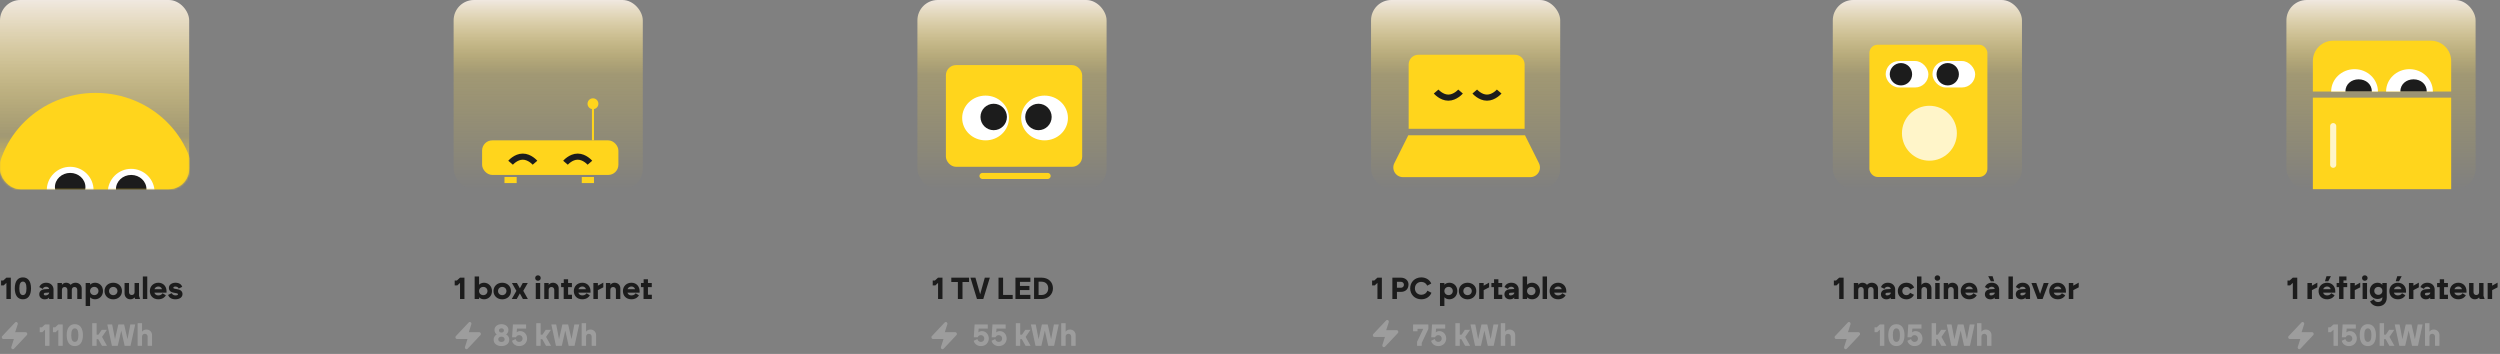 <svg xmlns="http://www.w3.org/2000/svg" fill="none" viewBox="0 0 1229 174" height="174" width="1229">
<rect x="0" y="0" width="1229" height="174" fill="#808080" stroke="none"/>
<path fill="#1C1C1C" d="M1127.15 147V139.065L1125.82 140.31H1124.53V137.925H1125.58L1127.14 136.5H1129.33V147H1127.15ZM1134.34 147V139.125H1136.54V140.43L1139.21 138.945V141.255L1136.54 142.635V147H1134.34ZM1144 147.135C1141.33 147.135 1139.81 145.32 1139.81 143.07C1139.81 140.79 1141.52 138.99 1144 138.99C1146.62 138.99 1148.02 141.015 1148.02 143.07V143.865H1142.03C1142.32 144.795 1143.08 145.23 1144 145.23C1145.2 145.23 1145.84 144.57 1146.04 144.165L1147.69 145.155C1147.39 145.83 1146.23 147.135 1144 147.135ZM1142.08 142.155H1145.75C1145.69 141.69 1145.18 140.85 1143.97 140.85C1143.19 140.85 1142.39 141.27 1142.08 142.155ZM1142.95 138.255L1143.71 135.765H1145.89L1144.58 138.255H1142.95ZM1149.89 147V141.15H1148.69V139.125H1149.93V135.9H1153.52V137.85H1152.06V139.125H1153.89V141.15H1152.06V147H1149.89ZM1155.4 147V139.125H1157.61V140.43L1160.28 138.945V141.255L1157.61 142.635V147H1155.4ZM1161.46 147V139.125H1163.64V147H1161.46ZM1161.18 136.68C1161.18 135.9 1161.76 135.345 1162.54 135.345C1163.32 135.345 1163.91 135.9 1163.91 136.68C1163.91 137.46 1163.32 138.015 1162.54 138.015C1161.76 138.015 1161.18 137.46 1161.18 136.68ZM1169.03 148.485C1170.5 148.485 1171.16 147.555 1171.16 146.595V146.07C1170.71 146.58 1169.9 146.985 1168.79 146.985C1166.8 146.985 1164.97 145.56 1164.97 142.995C1164.97 140.52 1166.8 138.99 1168.79 138.99C1169.9 138.99 1170.71 139.47 1171.16 140.055V139.125H1173.34V146.31C1173.34 148.485 1172.05 150.57 1169.03 150.57C1167.19 150.57 1165.72 149.565 1165.15 148.155L1166.96 147.18C1167.34 148.05 1168.15 148.485 1169.03 148.485ZM1167.19 142.995C1167.19 144.135 1168.03 144.945 1169.18 144.945C1170.35 144.945 1171.18 144.135 1171.18 142.995C1171.18 141.855 1170.35 141.045 1169.18 141.045C1168.03 141.045 1167.19 141.855 1167.19 142.995ZM1178.79 147.135C1176.12 147.135 1174.6 145.32 1174.6 143.07C1174.6 140.79 1176.31 138.99 1178.79 138.99C1181.41 138.99 1182.81 141.015 1182.81 143.07V143.865H1176.82C1177.11 144.795 1177.87 145.23 1178.79 145.23C1179.99 145.23 1180.63 144.57 1180.83 144.165L1182.48 145.155C1182.18 145.83 1181.02 147.135 1178.79 147.135ZM1176.87 142.155H1180.54C1180.48 141.69 1179.97 140.85 1178.76 140.85C1177.98 140.85 1177.18 141.27 1176.87 142.155ZM1177.74 138.255L1178.5 135.765H1180.68L1179.37 138.255H1177.74ZM1184.23 147V139.125H1186.43V140.43L1189.1 138.945V141.255L1186.43 142.635V147H1184.23ZM1192.56 147.15C1191.04 147.15 1189.87 146.175 1189.87 144.69C1189.87 143.22 1190.89 142.29 1192.65 142.185L1194.69 142.065V142.02C1194.69 141.615 1194.19 140.955 1193.23 140.955C1192.18 140.955 1191.75 141.6 1191.6 142.02L1189.86 141.12C1190.41 139.89 1191.52 138.99 1193.29 138.99C1195.8 138.99 1196.88 140.82 1196.88 142.26V147H1194.69V146.22C1194.34 146.775 1193.59 147.15 1192.56 147.15ZM1192.09 144.585C1192.09 144.99 1192.42 145.23 1192.93 145.23C1193.64 145.23 1194.72 144.795 1194.72 143.88V143.82L1192.8 143.94C1192.36 143.97 1192.09 144.225 1192.09 144.585ZM1199.34 147V141.15H1198.08V139.125H1199.39V137.28H1201.52V139.125H1203.39V141.15H1201.52V144.9H1203.42V147H1199.34ZM1208.51 147.135C1205.84 147.135 1204.33 145.32 1204.33 143.07C1204.33 140.79 1206.04 138.99 1208.51 138.99C1211.14 138.99 1212.53 141.015 1212.53 143.07V143.865H1206.55C1206.83 144.795 1207.6 145.23 1208.51 145.23C1209.71 145.23 1210.36 144.57 1210.55 144.165L1212.2 145.155C1211.9 145.83 1210.75 147.135 1208.51 147.135ZM1206.59 142.155H1210.27C1210.21 141.69 1209.7 140.85 1208.48 140.85C1207.7 140.85 1206.91 141.27 1206.59 142.155ZM1216.64 147.135C1214.9 147.135 1213.8 145.8 1213.8 144.24V139.125H1215.98V143.64C1215.98 144.48 1216.59 145.035 1217.34 145.035C1218.21 145.035 1218.72 144.42 1218.72 143.64V139.125H1220.9V145.455L1221.44 147H1218.99L1218.72 146.19C1218.38 146.655 1217.67 147.135 1216.64 147.135ZM1222.93 147V139.125H1225.14V140.43L1227.81 138.945V141.255L1225.14 142.635V147H1222.93Z"></path>
<path fill="#9D9D9D" d="M1147.15 170V162.065L1145.82 163.31H1144.53V160.925H1145.58L1147.14 159.5H1149.33V170H1147.15ZM1154.76 168.08C1155.78 168.08 1156.4 167.33 1156.4 166.415C1156.4 165.5 1155.69 164.75 1154.7 164.75C1153.83 164.75 1153.35 165.305 1153.16 165.785H1151.24L1151.64 159.5H1158.12V161.525H1153.64L1153.49 163.415C1153.94 162.995 1154.52 162.77 1155.24 162.77C1157.37 162.77 1158.62 164.615 1158.62 166.415C1158.62 168.32 1157.19 170.135 1154.76 170.135C1152.72 170.135 1151.51 168.86 1151.19 167.525L1152.99 166.685C1153.16 167.33 1153.62 168.08 1154.76 168.08ZM1164.03 170.135C1161.47 170.135 1160.04 168.185 1160.04 164.75C1160.04 161.33 1161.47 159.365 1164.03 159.365C1166.6 159.365 1168.02 161.33 1168.02 164.75C1168.02 168.185 1166.6 170.135 1164.03 170.135ZM1162.28 164.75C1162.28 167.045 1162.88 168.065 1164.03 168.065C1165.19 168.065 1165.79 167.045 1165.79 164.75C1165.79 162.47 1165.17 161.435 1164.03 161.435C1162.89 161.435 1162.28 162.47 1162.28 164.75ZM1169.82 170V158.9H1172V164.51H1172.88L1174.5 162.125H1177.05L1174.65 165.62L1177.1 170H1174.62L1172.78 166.73H1172V170H1169.82ZM1179.51 170L1177.24 159.5H1179.63L1181.02 166.76L1182.66 159.5H1185.51L1187.17 166.76L1188.55 159.5H1190.95L1188.66 170H1185.76L1184.1 162.515L1182.39 170H1179.51ZM1192.14 170V158.9H1194.32V163.085C1194.66 162.485 1195.43 161.99 1196.4 161.99C1198.14 161.99 1199.24 163.265 1199.24 164.72V170H1197.06V165.485C1197.06 164.645 1196.45 164.09 1195.7 164.09C1194.83 164.09 1194.32 164.705 1194.32 165.485V170H1192.14Z"></path>
<g clip-path="url(#clip0_228_10650)">
<path fill="#9D9D9D" d="M1136.64 163.316H1131.46L1132.72 159.397C1132.95 158.563 1132.01 157.896 1131.38 158.563L1125.1 165.233C1124.63 165.734 1124.94 166.651 1125.65 166.651H1130.83L1129.58 170.569C1129.34 171.403 1130.28 172.07 1130.91 171.403L1137.19 164.733C1137.66 164.233 1137.35 163.316 1136.64 163.316Z"></path>
</g>
<rect fill="url(#paint0_linear_228_10650)" rx="10" height="93" width="93" x="1124"></rect>
<path fill="#FFD51C" d="M1137 48H1205V93H1137V48Z"></path>
<path stroke-linecap="round" stroke-width="3" stroke="#FFF5C9" d="M1147 62V81"></path>
<path fill="#FFD51C" d="M1137 30C1137 24.477 1141.48 20 1147 20H1195C1200.52 20 1205 24.477 1205 30V45H1137V30Z"></path>
<path fill="white" d="M1169 45C1169 38.925 1163.85 34 1157.5 34C1151.15 34 1146 38.925 1146 45C1146 45 1151.15 45 1157.5 45C1163.85 45 1169 45 1169 45Z"></path>
<path fill="#1C1C1C" d="M1166 45C1166 41.41 1163.09 39 1159.5 39C1155.91 39 1153 41.41 1153 45C1153 45 1155.91 45 1159.5 45C1163.09 45 1166 45 1166 45Z"></path>
<path fill="white" d="M1196 45C1196 38.925 1190.85 34 1184.5 34C1178.15 34 1173 38.925 1173 45C1173 45 1178.15 45 1184.5 45C1190.85 45 1196 45 1196 45Z"></path>
<path fill="#1C1C1C" d="M1193 45C1193 41.41 1190.09 39 1186.5 39C1182.91 39 1180 41.41 1180 45C1180 45 1182.91 45 1186.5 45C1190.09 45 1193 45 1193 45Z"></path>
<path fill="#1C1C1C" d="M904.15 147V139.065L902.815 140.31H901.525V137.925H902.575L904.135 136.5H906.325V147H904.15ZM911.337 147V139.125H913.512V140.085C913.857 139.485 914.592 138.99 915.567 138.99C916.572 138.99 917.337 139.41 917.817 140.04C918.267 139.5 919.047 138.99 920.217 138.99C921.957 138.99 923.232 140.28 923.232 141.735V147H921.057V142.485C921.057 141.645 920.472 141.09 919.722 141.09C918.852 141.09 918.372 141.705 918.372 142.485V147H916.197V142.485C916.197 141.645 915.612 141.09 914.862 141.09C913.992 141.09 913.512 141.705 913.512 142.485V147H911.337ZM927.355 147.15C925.84 147.15 924.67 146.175 924.67 144.69C924.67 143.22 925.69 142.29 927.445 142.185L929.485 142.065V142.02C929.485 141.615 928.99 140.955 928.03 140.955C926.98 140.955 926.545 141.6 926.395 142.02L924.655 141.12C925.21 139.89 926.32 138.99 928.09 138.99C930.595 138.99 931.675 140.82 931.675 142.26V147H929.485V146.22C929.14 146.775 928.39 147.15 927.355 147.15ZM926.89 144.585C926.89 144.99 927.22 145.23 927.73 145.23C928.435 145.23 929.515 144.795 929.515 143.88V143.82L927.595 143.94C927.16 143.97 926.89 144.225 926.89 144.585ZM937.172 147.15C934.847 147.15 932.957 145.545 932.957 143.07C932.957 140.67 934.847 138.99 937.172 138.99C938.972 138.99 940.322 139.86 940.982 141.36L939.047 142.365C938.777 141.615 938.132 141.045 937.172 141.045C935.972 141.045 935.177 141.93 935.177 143.07C935.177 144.21 935.972 145.095 937.172 145.095C938.042 145.095 938.687 144.63 938.987 143.94L940.907 144.915C940.217 146.295 938.882 147.15 937.172 147.15ZM942.406 147V135.9H944.581V140.085C944.926 139.485 945.691 138.99 946.666 138.99C948.406 138.99 949.501 140.265 949.501 141.72V147H947.326V142.485C947.326 141.645 946.711 141.09 945.961 141.09C945.091 141.09 944.581 141.705 944.581 142.485V147H942.406ZM951.355 147V139.125H953.53V147H951.355ZM951.07 136.68C951.07 135.9 951.655 135.345 952.435 135.345C953.215 135.345 953.8 135.9 953.8 136.68C953.8 137.46 953.215 138.015 952.435 138.015C951.655 138.015 951.07 137.46 951.07 136.68ZM955.531 147V139.125H957.706V140.085C958.051 139.485 958.816 138.99 959.791 138.99C961.531 138.99 962.626 140.265 962.626 141.72V147H960.451V142.485C960.451 141.645 959.836 141.09 959.086 141.09C958.216 141.09 957.706 141.705 957.706 142.485V147H955.531ZM968.08 147.135C965.41 147.135 963.895 145.32 963.895 143.07C963.895 140.79 965.605 138.99 968.08 138.99C970.705 138.99 972.1 141.015 972.1 143.07V143.865H966.115C966.4 144.795 967.165 145.23 968.08 145.23C969.28 145.23 969.925 144.57 970.12 144.165L971.77 145.155C971.47 145.83 970.315 147.135 968.08 147.135ZM966.16 142.155H969.835C969.775 141.69 969.265 140.85 968.05 140.85C967.27 140.85 966.475 141.27 966.16 142.155ZM978.463 147.15C976.948 147.15 975.778 146.175 975.778 144.69C975.778 143.22 976.798 142.29 978.553 142.185L980.593 142.065V142.02C980.593 141.615 980.098 140.955 979.138 140.955C978.088 140.955 977.653 141.6 977.503 142.02L975.763 141.12C976.318 139.89 977.428 138.99 979.198 138.99C981.703 138.99 982.783 140.82 982.783 142.26V147H980.593V146.22C980.248 146.775 979.498 147.15 978.463 147.15ZM977.383 135.765H979.558L980.323 138.255H978.688L977.383 135.765ZM977.998 144.585C977.998 144.99 978.328 145.23 978.838 145.23C979.543 145.23 980.623 144.795 980.623 143.88V143.82L978.703 143.94C978.268 143.97 977.998 144.225 977.998 144.585ZM987.359 147V135.9H989.534V147H987.359ZM993.654 147.15C992.139 147.15 990.969 146.175 990.969 144.69C990.969 143.22 991.989 142.29 993.744 142.185L995.784 142.065V142.02C995.784 141.615 995.289 140.955 994.329 140.955C993.279 140.955 992.844 141.6 992.694 142.02L990.954 141.12C991.509 139.89 992.619 138.99 994.389 138.99C996.894 138.99 997.974 140.82 997.974 142.26V147H995.784V146.22C995.439 146.775 994.689 147.15 993.654 147.15ZM993.189 144.585C993.189 144.99 993.519 145.23 994.029 145.23C994.734 145.23 995.814 144.795 995.814 143.88V143.82L993.894 143.94C993.459 143.97 993.189 144.225 993.189 144.585ZM1001.64 147L998.652 139.125H1001.04L1002.91 144.465L1004.7 139.125H1007.1L1004.14 147H1001.64ZM1011.59 147.135C1008.92 147.135 1007.4 145.32 1007.4 143.07C1007.4 140.79 1009.11 138.99 1011.59 138.99C1014.21 138.99 1015.61 141.015 1015.61 143.07V143.865H1009.62C1009.91 144.795 1010.67 145.23 1011.59 145.23C1012.79 145.23 1013.43 144.57 1013.63 144.165L1015.28 145.155C1014.98 145.83 1013.82 147.135 1011.59 147.135ZM1009.67 142.155H1013.34C1013.28 141.69 1012.77 140.85 1011.56 140.85C1010.78 140.85 1009.98 141.27 1009.67 142.155ZM1017.03 147V139.125H1019.23V140.43L1021.9 138.945V141.255L1019.23 142.635V147H1017.03Z"></path>
<path fill="#9D9D9D" d="M924.15 170V162.065L922.815 163.31H921.525V160.925H922.575L924.135 159.5H926.325V170H924.15ZM932.259 170.135C929.694 170.135 928.269 168.185 928.269 164.75C928.269 161.33 929.694 159.365 932.259 159.365C934.824 159.365 936.249 161.33 936.249 164.75C936.249 168.185 934.824 170.135 932.259 170.135ZM930.504 164.75C930.504 167.045 931.104 168.065 932.259 168.065C933.414 168.065 934.014 167.045 934.014 164.75C934.014 162.47 933.399 161.435 932.259 161.435C931.119 161.435 930.504 162.47 930.504 164.75ZM941.241 168.08C942.261 168.08 942.876 167.33 942.876 166.415C942.876 165.5 942.171 164.75 941.181 164.75C940.311 164.75 939.831 165.305 939.636 165.785H937.716L938.121 159.5H944.601V161.525H940.116L939.966 163.415C940.416 162.995 941.001 162.77 941.721 162.77C943.851 162.77 945.096 164.615 945.096 166.415C945.096 168.32 943.671 170.135 941.241 170.135C939.201 170.135 937.986 168.86 937.671 167.525L939.471 166.685C939.636 167.33 940.101 168.08 941.241 168.08ZM949.589 170V158.9H951.764V164.51H952.649L954.269 162.125H956.819L954.419 165.62L956.864 170H954.389L952.544 166.73H951.764V170H949.589ZM959.274 170L957.009 159.5H959.394L960.789 166.76L962.424 159.5H965.274L966.939 166.76L968.319 159.5H970.719L968.424 170H965.529L963.864 162.515L962.154 170H959.274ZM971.913 170V158.9H974.088V163.085C974.433 162.485 975.198 161.99 976.173 161.99C977.913 161.99 979.008 163.265 979.008 164.72V170H976.833V165.485C976.833 164.645 976.218 164.09 975.468 164.09C974.598 164.09 974.088 164.705 974.088 165.485V170H971.913Z"></path>
<g clip-path="url(#clip1_228_10650)">
<path fill="#9D9D9D" d="M913.643 163.316H908.46L909.716 159.397C909.952 158.563 909.01 157.896 908.381 158.563L902.099 165.233C901.628 165.734 901.942 166.651 902.649 166.651H907.832L906.575 170.569C906.34 171.403 907.282 172.07 907.91 171.403L914.193 164.733C914.664 164.233 914.35 163.316 913.643 163.316Z"></path>
</g>
<rect fill="url(#paint1_linear_228_10650)" rx="10" height="93" width="93" x="901"></rect>
<rect fill="#FFD51C" rx="4" height="65" width="58" y="22" x="919"></rect>
<rect fill="white" rx="6.5" height="13" width="21" y="30" x="927"></rect>
<circle fill="#1C1C1C" r="5.5" cy="36.5" cx="934.5"></circle>
<rect fill="white" rx="6.5" height="13" width="21" y="30" x="950"></rect>
<circle fill="#1C1C1C" r="5.5" cy="36.5" cx="957.5"></circle>
<circle fill="#FFF5C9" r="13.5" cy="65.5" cx="948.5"></circle>
<path fill="#1C1C1C" d="M461.15 147V139.065L459.815 140.31H458.525V137.925H459.575L461.135 136.5H463.325V147H461.15ZM470.887 147V138.63H467.662V136.5H476.392V138.63H473.167V147H470.887ZM480.275 147L477.065 136.5H479.525L481.85 144.645L484.13 136.5H486.605L483.38 147H480.275ZM490.87 147V136.5H493.12V144.975H497.845V147H490.87ZM499.19 147V136.5H506.54V138.555H501.41V140.58H506.075V142.605H501.41V144.945H506.54V147H499.19ZM508.346 147V136.5H512.051C515.336 136.5 517.631 138.6 517.631 141.75C517.631 144.675 515.336 147 512.051 147H508.346ZM510.566 145.02H512.066C513.881 145.02 515.306 143.865 515.306 141.75C515.306 139.65 513.881 138.48 512.066 138.48H510.566V145.02Z"></path>
<path fill="#9D9D9D" d="M482.245 168.08C483.265 168.08 483.88 167.33 483.88 166.415C483.88 165.5 483.175 164.75 482.185 164.75C481.315 164.75 480.835 165.305 480.64 165.785H478.72L479.125 159.5H485.605V161.525H481.12L480.97 163.415C481.42 162.995 482.005 162.77 482.725 162.77C484.855 162.77 486.1 164.615 486.1 166.415C486.1 168.32 484.675 170.135 482.245 170.135C480.205 170.135 478.99 168.86 478.675 167.525L480.475 166.685C480.64 167.33 481.105 168.08 482.245 168.08ZM491.019 168.08C492.039 168.08 492.654 167.33 492.654 166.415C492.654 165.5 491.949 164.75 490.959 164.75C490.089 164.75 489.609 165.305 489.414 165.785H487.494L487.899 159.5H494.379V161.525H489.894L489.744 163.415C490.194 162.995 490.779 162.77 491.499 162.77C493.629 162.77 494.874 164.615 494.874 166.415C494.874 168.32 493.449 170.135 491.019 170.135C488.979 170.135 487.764 168.86 487.449 167.525L489.249 166.685C489.414 167.33 489.879 168.08 491.019 168.08ZM499.367 170V158.9H501.542V164.51H502.427L504.047 162.125H506.597L504.197 165.62L506.642 170H504.167L502.322 166.73H501.542V170H499.367ZM509.053 170L506.788 159.5H509.173L510.568 166.76L512.203 159.5H515.053L516.718 166.76L518.098 159.5H520.498L518.203 170H515.308L513.643 162.515L511.933 170H509.053ZM521.692 170V158.9H523.867V163.085C524.212 162.485 524.977 161.99 525.952 161.99C527.692 161.99 528.787 163.265 528.787 164.72V170H526.612V165.485C526.612 164.645 525.997 164.09 525.247 164.09C524.377 164.09 523.867 164.705 523.867 165.485V170H521.692Z"></path>
<g clip-path="url(#clip2_228_10650)">
<path fill="#9D9D9D" d="M469.643 163.316H464.46L465.716 159.397C465.952 158.563 465.01 157.896 464.381 158.563L458.099 165.233C457.628 165.734 457.942 166.651 458.649 166.651H463.832L462.575 170.569C462.34 171.403 463.282 172.07 463.91 171.403L470.193 164.733C470.664 164.233 470.35 163.316 469.643 163.316Z"></path>
</g>
<rect fill="url(#paint2_linear_228_10650)" rx="10" height="93" width="93" x="451"></rect>
<mask height="93" width="93" y="0" x="451" maskUnits="userSpaceOnUse" style="mask-type:alpha" id="mask0_228_10650">
<rect fill="#F0E8E0" rx="10" height="93" width="93" x="451"></rect>
</mask>
<g mask="url(#mask0_228_10650)">
<rect fill="#FFD51C" rx="5" height="50" width="67" y="32" x="465"></rect>
<ellipse fill="white" ry="11" rx="11.5" cy="58" cx="484.5"></ellipse>
<circle fill="#1C1C1C" r="6.5" cy="57.5" cx="488.5"></circle>
<ellipse fill="white" ry="11" rx="11.5" cy="58" cx="513.5"></ellipse>
<circle fill="#1C1C1C" r="6.5" cy="57.5" cx="510.5"></circle>
<path stroke-linecap="round" stroke-width="3" stroke="#FFD51C" d="M483 86.5H515"></path>
</g>
<path fill="#1C1C1C" d="M677.15 147V139.065L675.815 140.31H674.525V137.925H675.575L677.135 136.5H679.325V147H677.15ZM684.487 147V136.5H688.657C690.967 136.5 692.422 138.015 692.422 139.815C692.422 142.095 690.967 143.49 688.657 143.49H686.737V147H684.487ZM686.737 141.465H688.657C689.542 141.465 690.172 140.85 690.172 139.995C690.172 139.14 689.542 138.525 688.657 138.525H686.737V141.465ZM698.717 147.135C695.552 147.135 693.242 144.825 693.242 141.75C693.242 138.66 695.552 136.365 698.717 136.365C700.997 136.365 702.842 137.565 703.607 139.38L701.612 140.445C701.132 139.275 700.007 138.585 698.717 138.585C697.007 138.585 695.567 139.8 695.567 141.75C695.567 143.7 697.007 144.915 698.717 144.915C700.067 144.915 701.237 144.165 701.687 142.89L703.697 143.925C702.947 145.845 701.072 147.135 698.717 147.135ZM707.892 150.435V139.125H710.067V139.995C710.517 139.41 711.492 138.99 712.512 138.99C714.567 138.99 716.412 140.49 716.412 143.055C716.412 145.53 714.567 147.135 712.512 147.135C711.492 147.135 710.517 146.715 710.067 146.13V150.435H707.892ZM710.052 143.055C710.052 144.195 710.922 145.08 712.122 145.08C713.352 145.08 714.192 144.195 714.192 143.055C714.192 141.915 713.352 141.03 712.122 141.03C710.922 141.03 710.052 141.915 710.052 143.055ZM721.453 147.15C719.083 147.15 717.163 145.545 717.163 143.07C717.163 140.595 719.083 138.99 721.453 138.99C723.823 138.99 725.743 140.595 725.743 143.07C725.743 145.545 723.823 147.15 721.453 147.15ZM719.383 143.07C719.383 144.21 720.253 145.095 721.453 145.095C722.653 145.095 723.523 144.21 723.523 143.07C723.523 141.93 722.653 141.045 721.453 141.045C720.253 141.045 719.383 141.93 719.383 143.07ZM727.169 147V139.125H729.374V140.43L732.044 138.945V141.255L729.374 142.635V147H727.169ZM734.432 147V141.15H733.172V139.125H734.477V137.28H736.607V139.125H738.482V141.15H736.607V144.9H738.512V147H734.432ZM742.264 147.15C740.749 147.15 739.579 146.175 739.579 144.69C739.579 143.22 740.599 142.29 742.354 142.185L744.394 142.065V142.02C744.394 141.615 743.899 140.955 742.939 140.955C741.889 140.955 741.454 141.6 741.304 142.02L739.564 141.12C740.119 139.89 741.229 138.99 742.999 138.99C745.504 138.99 746.584 140.82 746.584 142.26V147H744.394V146.22C744.049 146.775 743.299 147.15 742.264 147.15ZM741.799 144.585C741.799 144.99 742.129 145.23 742.639 145.23C743.344 145.23 744.424 144.795 744.424 143.88V143.82L742.504 143.94C742.069 143.97 741.799 144.225 741.799 144.585ZM753.161 147.135C752.141 147.135 751.166 146.715 750.716 146.13V147H748.541V135.9H750.716V139.995C751.166 139.41 752.141 138.99 753.161 138.99C755.216 138.99 757.061 140.595 757.061 143.07C757.061 145.635 755.216 147.135 753.161 147.135ZM750.701 143.07C750.701 144.21 751.571 145.095 752.771 145.095C754.001 145.095 754.841 144.21 754.841 143.07C754.841 141.93 754.001 141.045 752.771 141.045C751.571 141.045 750.701 141.93 750.701 143.07ZM758.338 147V135.9H760.513V147H758.338ZM765.967 147.135C763.297 147.135 761.782 145.32 761.782 143.07C761.782 140.79 763.492 138.99 765.967 138.99C768.592 138.99 769.987 141.015 769.987 143.07V143.865H764.002C764.287 144.795 765.052 145.23 765.967 145.23C767.167 145.23 767.812 144.57 768.007 144.165L769.657 145.155C769.357 145.83 768.202 147.135 765.967 147.135ZM764.047 142.155H767.722C767.662 141.69 767.152 140.85 765.937 140.85C765.157 140.85 764.362 141.27 764.047 142.155Z"></path>
<path fill="#9D9D9D" d="M696.625 170V168.05L699.685 161.63H696.85V162.845H694.675V159.5H702.19V161.69L698.92 168.59V170H696.625ZM707.107 168.08C708.127 168.08 708.742 167.33 708.742 166.415C708.742 165.5 708.037 164.75 707.047 164.75C706.177 164.75 705.697 165.305 705.502 165.785H703.582L703.987 159.5H710.467V161.525H705.982L705.832 163.415C706.282 162.995 706.867 162.77 707.587 162.77C709.717 162.77 710.962 164.615 710.962 166.415C710.962 168.32 709.537 170.135 707.107 170.135C705.067 170.135 703.852 168.86 703.537 167.525L705.337 166.685C705.502 167.33 705.967 168.08 707.107 168.08ZM715.455 170V158.9H717.63V164.51H718.515L720.135 162.125H722.685L720.285 165.62L722.73 170H720.255L718.41 166.73H717.63V170H715.455ZM725.141 170L722.876 159.5H725.261L726.656 166.76L728.291 159.5H731.141L732.806 166.76L734.186 159.5H736.586L734.291 170H731.396L729.731 162.515L728.021 170H725.141ZM737.779 170V158.9H739.954V163.085C740.299 162.485 741.064 161.99 742.039 161.99C743.779 161.99 744.874 163.265 744.874 164.72V170H742.699V165.485C742.699 164.645 742.084 164.09 741.334 164.09C740.464 164.09 739.954 164.705 739.954 165.485V170H737.779Z"></path>
<g clip-path="url(#clip3_228_10650)">
<path fill="#9D9D9D" d="M686.643 162.316H681.46L682.716 158.397C682.952 157.563 682.01 156.896 681.381 157.563L675.099 164.233C674.628 164.734 674.942 165.651 675.649 165.651H680.832L679.575 169.569C679.34 170.403 680.282 171.07 680.91 170.403L687.193 163.733C687.664 163.233 687.35 162.316 686.643 162.316Z"></path>
</g>
<rect fill="url(#paint3_linear_228_10650)" rx="10" height="93" width="93" x="674"></rect>
<rect fill="#FFD51C" height="29" width="52" y="32" x="695"></rect>
<path fill="#FFD51C" d="M749.5 63.333V31.666C749.5 30.406 749 29.198 748.109 28.307C747.218 27.416 746.01 26.916 744.75 26.916H697.25C695.99 26.916 694.782 27.416 693.891 28.307C693 29.198 692.5 30.406 692.5 31.666V63.333H749.5ZM695.667 60.166V33.249H746.333V60.166H695.667Z"></path>
<path fill="#FFD51C" d="M749.687 66.5H692.313L685.459 80.209C685.097 80.933 684.926 81.737 684.962 82.546C684.998 83.355 685.241 84.141 685.666 84.83C686.092 85.519 686.687 86.088 687.394 86.482C688.101 86.876 688.897 87.083 689.707 87.083H752.293C753.103 87.083 753.899 86.876 754.606 86.482C755.313 86.088 755.908 85.519 756.334 84.83C756.759 84.141 757.002 83.355 757.038 82.546C757.074 81.737 756.903 80.933 756.541 80.209L749.687 66.5Z"></path>
<path stroke-width="3" stroke="#1C1C1C" d="M706 45C706 45 708.571 48 712 48C715.429 48 718 45 718 45"></path>
<path stroke-width="3" stroke="#1C1C1C" d="M725 45C725 45 727.571 48 731 48C734.429 48 737 45 737 45"></path>
<path fill="#9D9D9D" d="M246.515 168.095C247.385 168.095 248.09 167.705 248.09 166.805C248.09 165.98 247.385 165.5 246.515 165.5C245.645 165.5 244.94 165.98 244.94 166.805C244.94 167.705 245.645 168.095 246.515 168.095ZM242.675 167.015C242.675 165.635 243.485 164.78 244.22 164.42C243.695 164.09 243.095 163.4 243.095 162.215C243.095 160.535 244.505 159.365 246.515 159.365C248.525 159.365 249.935 160.535 249.935 162.215C249.935 163.4 249.335 164.09 248.81 164.42C249.545 164.78 250.355 165.635 250.355 167.015C250.355 169.115 248.45 170.135 246.515 170.135C244.58 170.135 242.675 169.115 242.675 167.015ZM245.285 162.44C245.285 163.205 245.915 163.46 246.515 163.49C247.115 163.46 247.745 163.205 247.745 162.44C247.745 161.705 247.115 161.405 246.515 161.405C245.915 161.405 245.285 161.705 245.285 162.44ZM255.268 168.08C256.288 168.08 256.903 167.33 256.903 166.415C256.903 165.5 256.198 164.75 255.208 164.75C254.338 164.75 253.858 165.305 253.663 165.785H251.743L252.148 159.5H258.628V161.525H254.143L253.993 163.415C254.443 162.995 255.028 162.77 255.748 162.77C257.878 162.77 259.123 164.615 259.123 166.415C259.123 168.32 257.698 170.135 255.268 170.135C253.228 170.135 252.013 168.86 251.698 167.525L253.498 166.685C253.663 167.33 254.128 168.08 255.268 168.08ZM263.616 170V158.9H265.791V164.51H266.676L268.296 162.125H270.846L268.446 165.62L270.891 170H268.416L266.571 166.73H265.791V170H263.616ZM273.302 170L271.037 159.5H273.422L274.817 166.76L276.452 159.5H279.302L280.967 166.76L282.347 159.5H284.747L282.452 170H279.557L277.892 162.515L276.182 170H273.302ZM285.941 170V158.9H288.116V163.085C288.461 162.485 289.226 161.99 290.201 161.99C291.941 161.99 293.036 163.265 293.036 164.72V170H290.861V165.485C290.861 164.645 290.246 164.09 289.496 164.09C288.626 164.09 288.116 164.705 288.116 165.485V170H285.941Z"></path>
<g clip-path="url(#clip4_228_10650)">
<path fill="#9D9D9D" d="M235.643 163.316H230.46L231.716 159.397C231.952 158.563 231.01 157.896 230.381 158.563L224.099 165.233C223.628 165.734 223.942 166.651 224.649 166.651H229.832L228.575 170.569C228.34 171.403 229.282 172.07 229.91 171.403L236.193 164.733C236.664 164.233 236.35 163.316 235.643 163.316Z"></path>
</g>
<path fill="#1C1C1C" d="M226.15 147V139.065L224.815 140.31H223.525V137.925H224.575L226.135 136.5H228.325V147H226.15ZM237.957 147.135C236.937 147.135 235.962 146.715 235.512 146.13V147H233.337V135.9H235.512V139.995C235.962 139.41 236.937 138.99 237.957 138.99C240.012 138.99 241.857 140.595 241.857 143.07C241.857 145.635 240.012 147.135 237.957 147.135ZM235.497 143.07C235.497 144.21 236.367 145.095 237.567 145.095C238.797 145.095 239.637 144.21 239.637 143.07C239.637 141.93 238.797 141.045 237.567 141.045C236.367 141.045 235.497 141.93 235.497 143.07ZM246.898 147.15C244.528 147.15 242.608 145.545 242.608 143.07C242.608 140.595 244.528 138.99 246.898 138.99C249.268 138.99 251.188 140.595 251.188 143.07C251.188 145.545 249.268 147.15 246.898 147.15ZM244.828 143.07C244.828 144.21 245.698 145.095 246.898 145.095C248.098 145.095 248.968 144.21 248.968 143.07C248.968 141.93 248.098 141.045 246.898 141.045C245.698 141.045 244.828 141.93 244.828 143.07ZM251.568 147L253.863 142.995L251.658 139.125H254.118L255.558 141.735L256.983 139.125H259.458L257.238 142.965L259.503 147H257.073L255.558 144.24L254.013 147H251.568ZM263.379 147V139.125H265.554V147H263.379ZM263.094 136.68C263.094 135.9 263.679 135.345 264.459 135.345C265.239 135.345 265.824 135.9 265.824 136.68C265.824 137.46 265.239 138.015 264.459 138.015C263.679 138.015 263.094 137.46 263.094 136.68ZM267.556 147V139.125H269.731V140.085C270.076 139.485 270.841 138.99 271.816 138.99C273.556 138.99 274.651 140.265 274.651 141.72V147H272.476V142.485C272.476 141.645 271.861 141.09 271.111 141.09C270.241 141.09 269.731 141.705 269.731 142.485V147H267.556ZM277.104 147V141.15H275.844V139.125H277.149V137.28H279.279V139.125H281.154V141.15H279.279V144.9H281.184V147H277.104ZM286.271 147.135C283.601 147.135 282.086 145.32 282.086 143.07C282.086 140.79 283.796 138.99 286.271 138.99C288.896 138.99 290.291 141.015 290.291 143.07V143.865H284.306C284.591 144.795 285.356 145.23 286.271 145.23C287.471 145.23 288.116 144.57 288.311 144.165L289.961 145.155C289.661 145.83 288.506 147.135 286.271 147.135ZM284.351 142.155H288.026C287.966 141.69 287.456 140.85 286.241 140.85C285.461 140.85 284.666 141.27 284.351 142.155ZM291.711 147V139.125H293.916V140.43L296.586 138.945V141.255L293.916 142.635V147H291.711ZM297.863 147V139.125H300.038V140.085C300.383 139.485 301.148 138.99 302.123 138.99C303.863 138.99 304.958 140.265 304.958 141.72V147H302.783V142.485C302.783 141.645 302.168 141.09 301.418 141.09C300.548 141.09 300.038 141.705 300.038 142.485V147H297.863ZM310.412 147.135C307.742 147.135 306.227 145.32 306.227 143.07C306.227 140.79 307.937 138.99 310.412 138.99C313.037 138.99 314.432 141.015 314.432 143.07V143.865H308.447C308.732 144.795 309.497 145.23 310.412 145.23C311.612 145.23 312.257 144.57 312.452 144.165L314.102 145.155C313.802 145.83 312.647 147.135 310.412 147.135ZM308.492 142.155H312.167C312.107 141.69 311.597 140.85 310.382 140.85C309.602 140.85 308.807 141.27 308.492 142.155ZM316.362 147V141.15H315.102V139.125H316.407V137.28H318.537V139.125H320.412V141.15H318.537V144.9H320.442V147H316.362Z"></path>
<rect fill="url(#paint4_linear_228_10650)" rx="10" height="93" width="93" x="223"></rect>
<mask height="93" width="93" y="0" x="223" maskUnits="userSpaceOnUse" style="mask-type:alpha" id="mask1_228_10650">
<rect fill="#F0E8E0" rx="10" height="93" width="93" x="223"></rect>
</mask>
<g mask="url(#mask1_228_10650)">
<rect fill="#FFD51C" rx="5" height="17" width="67" y="69" x="237"></rect>
<path stroke-width="3" stroke="#1C1C1C" d="M251 80C251 80 253.571 77 257 77C260.429 77 263 80 263 80"></path>
<path stroke-width="3" stroke="#1C1C1C" d="M278 80C278 80 280.571 77 284 77C287.429 77 290 80 290 80"></path>
<path fill="#FFD51C" d="M291.5 53.667C292.973 53.667 294.167 52.473 294.167 51C294.167 49.527 292.973 48.333 291.5 48.333C290.027 48.333 288.833 49.527 288.833 51C288.833 52.473 290.027 53.667 291.5 53.667ZM292 69L292 51L291 51L291 69L292 69Z"></path>
<rect fill="#FFD51C" height="3" width="6" y="87" x="248"></rect>
<rect fill="#FFD51C" height="3" width="6" y="87" x="286"></rect>
</g>
<path fill="#9D9D9D" d="M22.15 170V162.065L20.815 163.31H19.525V160.925H20.575L22.135 159.5H24.325V170H22.15ZM28.669 170V162.065L27.334 163.31H26.044V160.925H27.094L28.654 159.5H30.844V170H28.669ZM36.777 170.135C34.212 170.135 32.787 168.185 32.787 164.75C32.787 161.33 34.212 159.365 36.777 159.365C39.342 159.365 40.767 161.33 40.767 164.75C40.767 168.185 39.342 170.135 36.777 170.135ZM35.022 164.75C35.022 167.045 35.622 168.065 36.777 168.065C37.932 168.065 38.532 167.045 38.532 164.75C38.532 162.47 37.917 161.435 36.777 161.435C35.637 161.435 35.022 162.47 35.022 164.75ZM45.333 170V158.9H47.508V164.51H48.393L50.013 162.125H52.563L50.163 165.62L52.608 170H50.133L48.288 166.73H47.508V170H45.333ZM55.019 170L52.754 159.5H55.139L56.533 166.76L58.169 159.5H61.019L62.684 166.76L64.064 159.5H66.463L64.168 170H61.273L59.608 162.515L57.898 170H55.019ZM67.657 170V158.9H69.832V163.085C70.177 162.485 70.942 161.99 71.917 161.99C73.657 161.99 74.752 163.265 74.752 164.72V170H72.577V165.485C72.577 164.645 71.962 164.09 71.212 164.09C70.342 164.09 69.832 164.705 69.832 165.485V170H67.657Z"></path>
<g clip-path="url(#clip5_228_10650)">
<path fill="#9D9D9D" d="M12.643 163.316H7.46L8.716 159.397C8.952 158.563 8.01 157.896 7.381 158.563L1.099 165.233C0.628 165.734 0.942 166.651 1.649 166.651H6.832L5.575 170.569C5.34 171.403 6.282 172.07 6.91 171.403L13.193 164.733C13.664 164.233 13.35 163.316 12.643 163.316Z"></path>
</g>
<path fill="#1C1C1C" d="M3.15 147V139.065L1.815 140.31H0.525V137.925H1.575L3.135 136.5H5.325V147H3.15ZM11.259 147.135C8.694 147.135 7.269 145.185 7.269 141.75C7.269 138.33 8.694 136.365 11.259 136.365C13.824 136.365 15.249 138.33 15.249 141.75C15.249 145.185 13.824 147.135 11.259 147.135ZM9.504 141.75C9.504 144.045 10.104 145.065 11.259 145.065C12.414 145.065 13.014 144.045 13.014 141.75C13.014 139.47 12.399 138.435 11.259 138.435C10.119 138.435 9.504 139.47 9.504 141.75ZM21.99 147.15C20.475 147.15 19.305 146.175 19.305 144.69C19.305 143.22 20.325 142.29 22.08 142.185L24.12 142.065V142.02C24.12 141.615 23.625 140.955 22.665 140.955C21.615 140.955 21.18 141.6 21.03 142.02L19.29 141.12C19.845 139.89 20.955 138.99 22.725 138.99C25.23 138.99 26.31 140.82 26.31 142.26V147H24.12V146.22C23.775 146.775 23.025 147.15 21.99 147.15ZM21.525 144.585C21.525 144.99 21.855 145.23 22.365 145.23C23.07 145.23 24.15 144.795 24.15 143.88V143.82L22.23 143.94C21.795 143.97 21.525 144.225 21.525 144.585ZM28.267 147V139.125H30.442V140.085C30.787 139.485 31.522 138.99 32.497 138.99C33.502 138.99 34.267 139.41 34.747 140.04C35.197 139.5 35.977 138.99 37.147 138.99C38.887 138.99 40.162 140.28 40.162 141.735V147H37.987V142.485C37.987 141.645 37.402 141.09 36.652 141.09C35.782 141.09 35.302 141.705 35.302 142.485V147H33.127V142.485C33.127 141.645 32.542 141.09 31.792 141.09C30.922 141.09 30.442 141.705 30.442 142.485V147H28.267ZM42.11 150.435V139.125H44.285V139.995C44.735 139.41 45.71 138.99 46.73 138.99C48.785 138.99 50.63 140.49 50.63 143.055C50.63 145.53 48.785 147.135 46.73 147.135C45.71 147.135 44.735 146.715 44.285 146.13V150.435H42.11ZM44.27 143.055C44.27 144.195 45.14 145.08 46.34 145.08C47.57 145.08 48.41 144.195 48.41 143.055C48.41 141.915 47.57 141.03 46.34 141.03C45.14 141.03 44.27 141.915 44.27 143.055ZM55.671 147.15C53.301 147.15 51.381 145.545 51.381 143.07C51.381 140.595 53.301 138.99 55.671 138.99C58.041 138.99 59.961 140.595 59.961 143.07C59.961 145.545 58.041 147.15 55.671 147.15ZM53.601 143.07C53.601 144.21 54.471 145.095 55.671 145.095C56.871 145.095 57.741 144.21 57.741 143.07C57.741 141.93 56.871 141.045 55.671 141.045C54.471 141.045 53.601 141.93 53.601 143.07ZM64.072 147.135C62.332 147.135 61.237 145.8 61.237 144.24V139.125H63.412V143.64C63.412 144.48 64.027 145.035 64.777 145.035C65.647 145.035 66.157 144.42 66.157 143.64V139.125H68.332V145.455L68.872 147H66.427L66.157 146.19C65.812 146.655 65.107 147.135 64.072 147.135ZM70.216 147V135.9H72.391V147H70.216ZM77.846 147.135C75.176 147.135 73.661 145.32 73.661 143.07C73.661 140.79 75.371 138.99 77.846 138.99C80.471 138.99 81.866 141.015 81.866 143.07V143.865H75.881C76.166 144.795 76.931 145.23 77.846 145.23C79.046 145.23 79.691 144.57 79.886 144.165L81.536 145.155C81.236 145.83 80.081 147.135 77.846 147.135ZM75.926 142.155H79.601C79.541 141.69 79.031 140.85 77.816 140.85C77.036 140.85 76.241 141.27 75.926 142.155ZM86.151 147.135C84.171 147.135 83.031 146.13 82.611 144.99L84.411 144.135C84.681 144.705 85.296 145.23 86.271 145.23C87.096 145.23 87.501 144.99 87.501 144.675C87.501 144.405 87.261 144.24 86.856 144.165L85.266 143.865C84.126 143.655 83.031 143.04 83.031 141.51C83.031 139.95 84.501 138.99 86.271 138.99C88.236 138.99 89.241 139.95 89.586 141.015L87.831 141.855C87.711 141.345 87.096 140.865 86.226 140.865C85.626 140.865 85.206 141.09 85.206 141.42C85.206 141.735 85.491 141.87 85.896 141.945L87.501 142.245C88.956 142.515 89.721 143.43 89.721 144.54C89.721 145.995 88.521 147.135 86.151 147.135Z"></path>
<rect fill="url(#paint5_linear_228_10650)" rx="10" height="93" width="93"></rect>
<mask height="93" width="93" y="0" x="0" maskUnits="userSpaceOnUse" style="mask-type:alpha" id="mask2_228_10650">
<rect fill="#F0E8E0" rx="10" height="93" width="93"></rect>
</mask>
<g mask="url(#mask2_228_10650)">
<ellipse fill="#FFD51C" ry="47.508" rx="49" cy="93.17" cx="47"></ellipse>
<circle fill="white" r="11.5" cy="93.5" cx="34.5"></circle>
<circle fill="white" r="11.5" cy="94.5" cx="64.5"></circle>
<ellipse fill="#1C1C1C" ry="7" rx="7.5" cy="92" cx="34.5"></ellipse>
<ellipse fill="#1C1C1C" ry="7" rx="7.5" cy="93" cx="64.5"></ellipse>
</g>
<defs>
<linearGradient gradientUnits="userSpaceOnUse" y2="93" x2="1170.5" y1="0" x1="1170.5" id="paint0_linear_228_10650">
<stop stop-color="#F0E8E0"></stop>
<stop stop-opacity="0.27" stop-color="#FBDA53" offset="0.394"></stop>
<stop stop-opacity="0" stop-color="#FFD51C" offset="1"></stop>
</linearGradient>
<linearGradient gradientUnits="userSpaceOnUse" y2="93" x2="947.5" y1="0" x1="947.5" id="paint1_linear_228_10650">
<stop stop-color="#F0E8E0"></stop>
<stop stop-opacity="0.27" stop-color="#FBDA53" offset="0.394"></stop>
<stop stop-opacity="0" stop-color="#FFD51C" offset="1"></stop>
</linearGradient>
<linearGradient gradientUnits="userSpaceOnUse" y2="93" x2="497.5" y1="0" x1="497.5" id="paint2_linear_228_10650">
<stop stop-color="#F0E8E0"></stop>
<stop stop-opacity="0.27" stop-color="#FBDA53" offset="0.394"></stop>
<stop stop-opacity="0" stop-color="#FFD51C" offset="1"></stop>
</linearGradient>
<linearGradient gradientUnits="userSpaceOnUse" y2="93" x2="720.5" y1="0" x1="720.5" id="paint3_linear_228_10650">
<stop stop-color="#F0E8E0"></stop>
<stop stop-opacity="0.27" stop-color="#FBDA53" offset="0.394"></stop>
<stop stop-opacity="0" stop-color="#FFD51C" offset="1"></stop>
</linearGradient>
<linearGradient gradientUnits="userSpaceOnUse" y2="93" x2="269.5" y1="0" x1="269.5" id="paint4_linear_228_10650">
<stop stop-color="#F0E8E0"></stop>
<stop stop-opacity="0.27" stop-color="#FBDA53" offset="0.394"></stop>
<stop stop-opacity="0" stop-color="#FFD51C" offset="1"></stop>
</linearGradient>
<linearGradient gradientUnits="userSpaceOnUse" y2="93" x2="46.5" y1="0" x1="46.5" id="paint5_linear_228_10650">
<stop stop-color="#F0E8E0"></stop>
<stop stop-opacity="0.27" stop-color="#FBDA53" offset="0.72"></stop>
<stop stop-color="#FFD51C" offset="1"></stop>
</linearGradient>
<clipPath id="clip0_228_10650">
<rect transform="translate(1124 158)" fill="white" height="14" width="14"></rect>
</clipPath>
<clipPath id="clip1_228_10650">
<rect transform="translate(901 158)" fill="white" height="14" width="14"></rect>
</clipPath>
<clipPath id="clip2_228_10650">
<rect transform="translate(457 158)" fill="white" height="14" width="14"></rect>
</clipPath>
<clipPath id="clip3_228_10650">
<rect transform="translate(674 157)" fill="white" height="14" width="14"></rect>
</clipPath>
<clipPath id="clip4_228_10650">
<rect transform="translate(223 158)" fill="white" height="14" width="14"></rect>
</clipPath>
<clipPath id="clip5_228_10650">
<rect transform="translate(0 158)" fill="white" height="14" width="14"></rect>
</clipPath>
</defs>
</svg>
